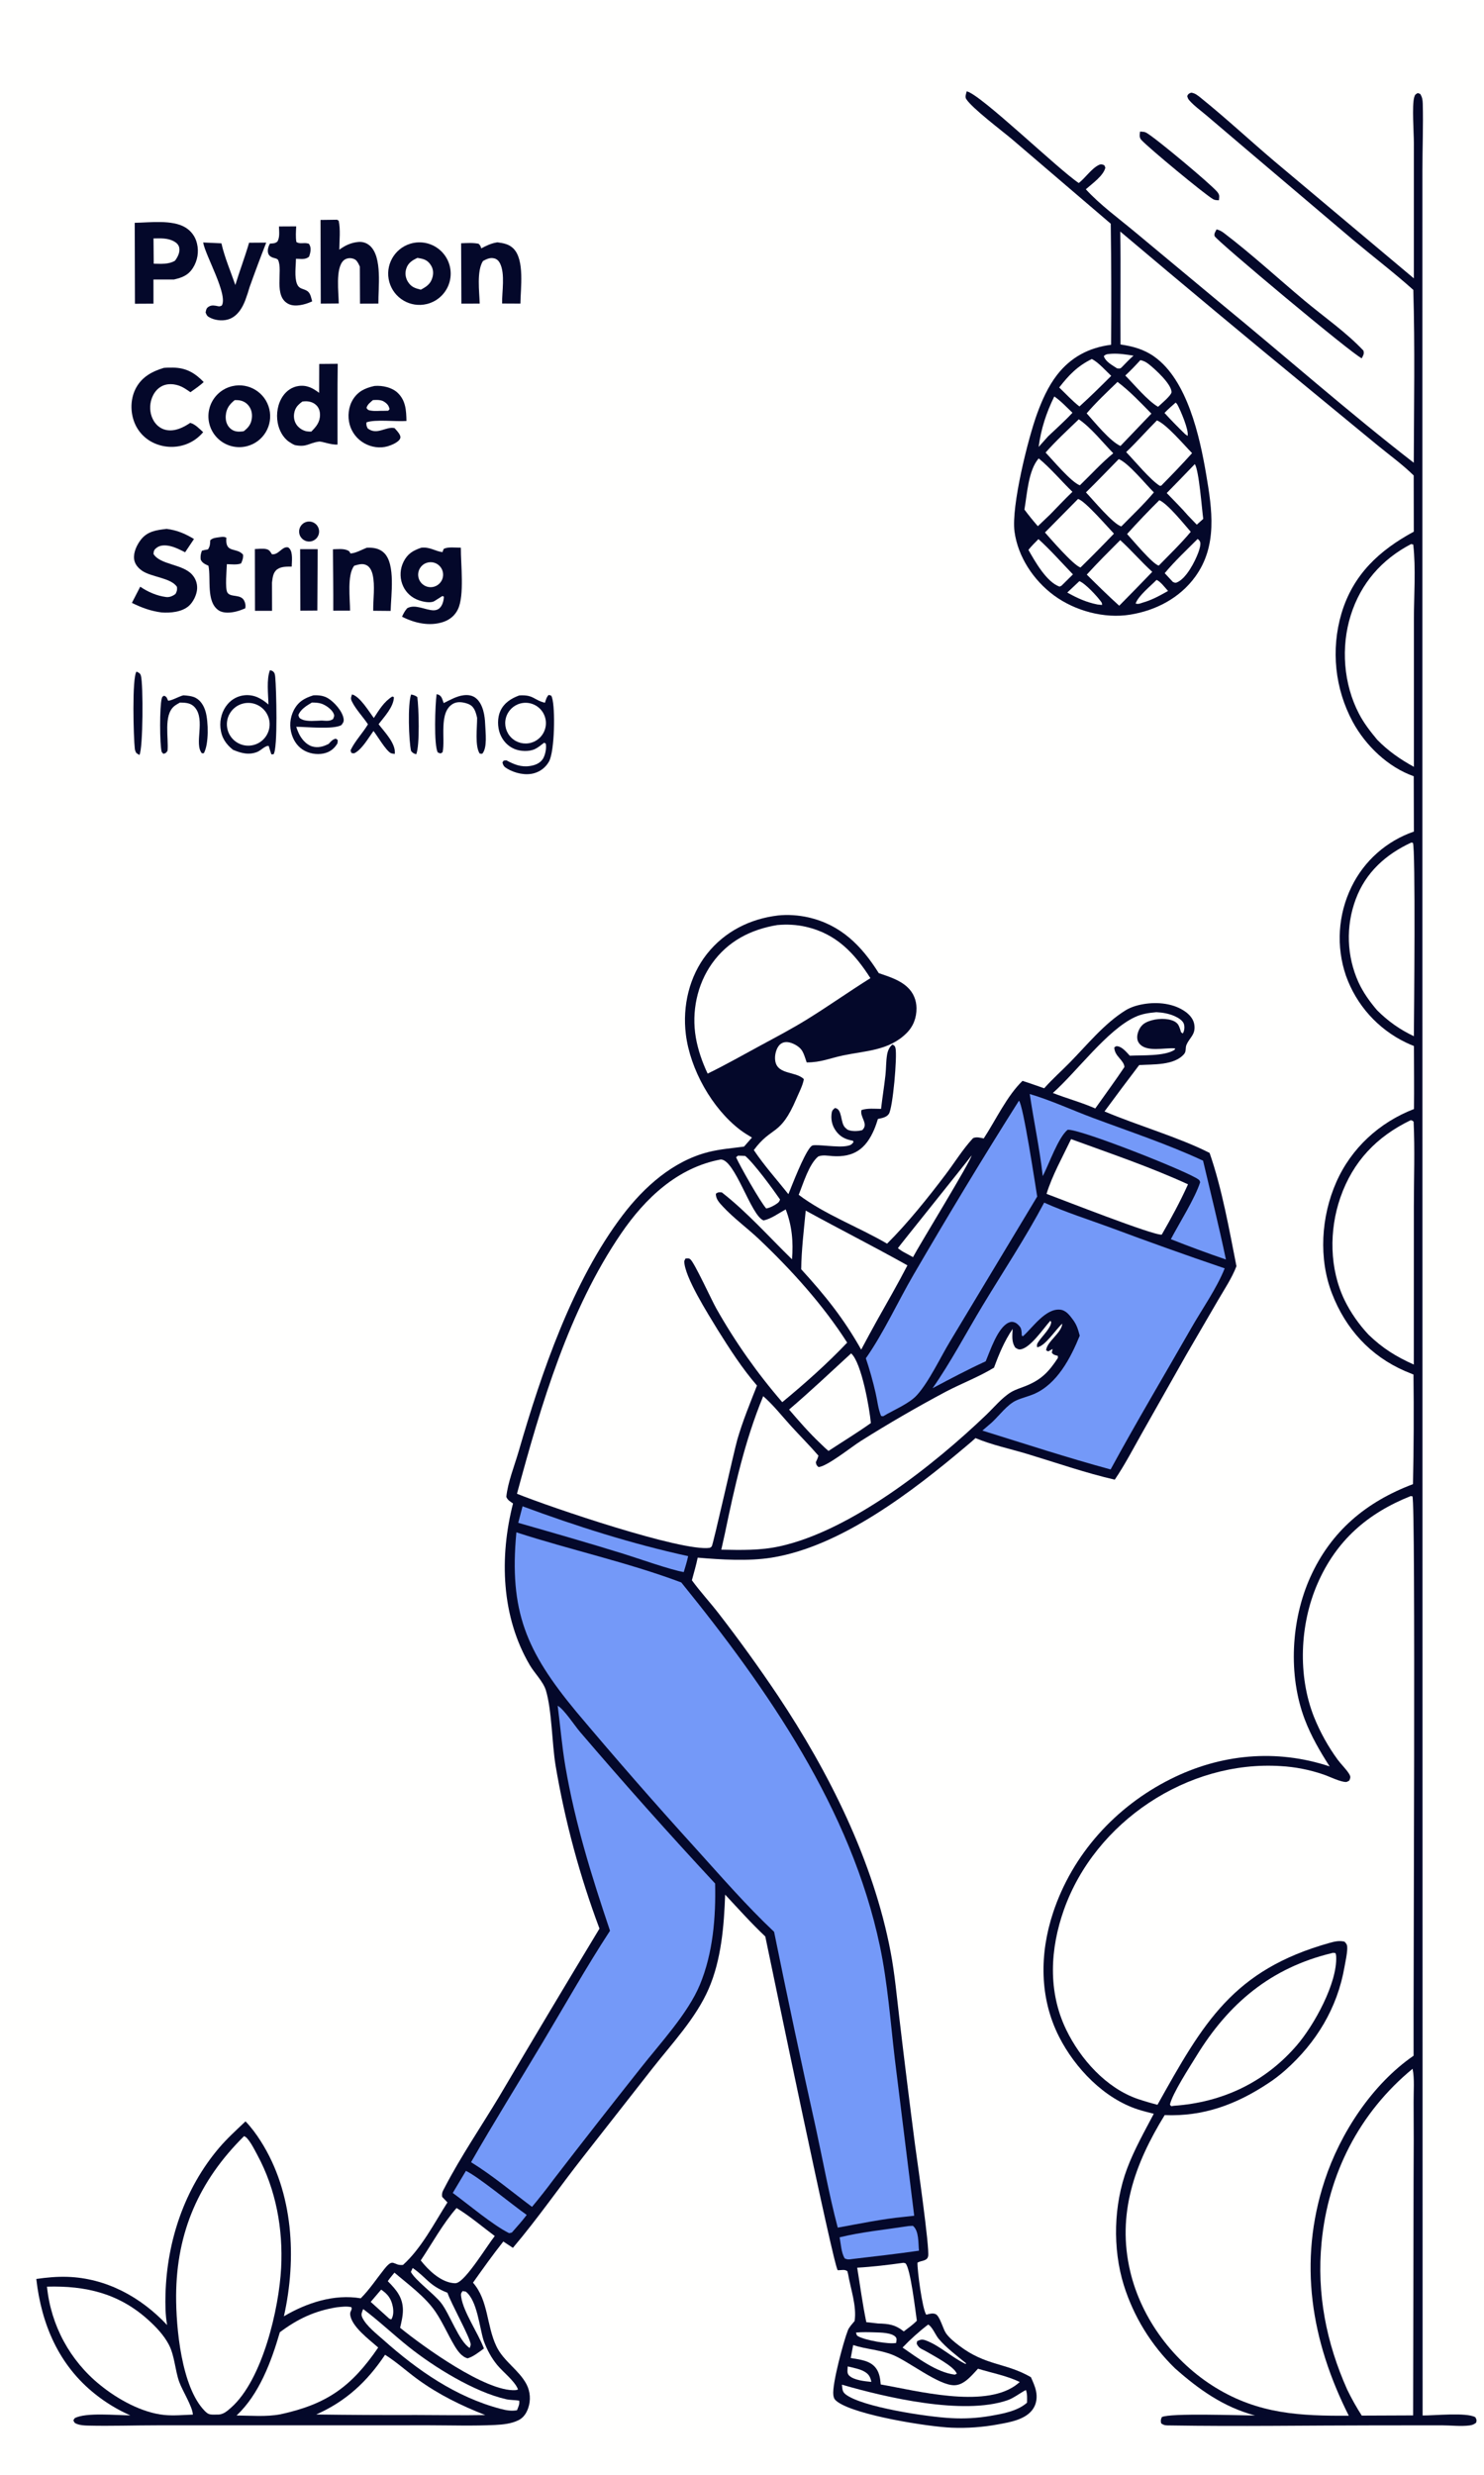 <svg xmlns="http://www.w3.org/2000/svg" style="display: block;" viewBox="0 0 1229 2048" width="1024" height="1707"><path transform="translate(0,0)" fill="rgb(255,255,254)" d="M 0 0 L 1229 0 L 1229 2048 L 0 2048 L 0 0 z"></path><path transform="translate(0,0)" fill="rgb(4,8,42)" d="M 644.442 757.331 C 652.409 756.477 661.294 757.111 669.062 758.838 C 696.278 764.89 713.582 782.446 727.771 805.081 C 736.157 807.982 745.211 810.664 751.764 816.949 C 756.524 821.514 758.935 827.452 759.007 834.019 C 759.094 842.029 756.396 849.178 750.675 854.835 C 736.074 869.272 716.906 869.278 698.343 873.165 C 687.102 875.518 680.056 878.959 668.081 878.985 C 666.919 875.718 665.721 871.15 663.637 868.402 C 661.306 865.327 656.052 862.52 652.251 862.2 C 649.746 861.99 647.545 862.595 645.731 864.371 C 643.243 866.806 641.916 871.414 641.859 874.874 C 641.612 889.936 658.569 885.623 665.728 892.818 C 664.838 898.1 661.734 903.859 659.61 908.853 C 646.057 940.713 639.392 931.118 624.289 951.522 C 632.727 964.156 643.433 976.109 652.93 988.022 C 656.686 978.73 665.306 956.269 670.995 949.258 C 671.371 948.794 672.287 947.887 672.876 947.718 C 676.93 946.555 693.991 949.703 701.71 948.066 C 704.305 947.516 705.385 947.001 706.868 944.843 L 706.354 943.807 C 701.303 942.86 697.111 941.307 693.633 937.365 C 689.794 933.014 688.055 927.826 688.619 922.027 C 688.911 919.021 689.277 918.617 691.434 916.701 C 697.8 917.39 695.769 928.856 699.905 932.911 C 700.096 933.098 700.309 933.259 700.505 933.441 C 701.093 933.988 701.566 934.495 702.33 934.813 C 705.668 936.203 710.716 935.993 714.117 934.979 C 719.652 929.823 711.84 924.159 713.447 918.393 C 718.363 916.705 724.506 917.384 729.67 917.413 C 730.719 908.037 732.305 898.716 733.313 889.33 C 733.904 883.829 733.734 877.982 734.658 872.558 C 735.19 869.436 736.536 866.041 739.15 864.139 C 740.789 865.203 741.205 865.3 741.64 867.232 C 743.153 873.952 739.397 916.877 736.106 921.605 C 734.053 924.554 730.338 925.016 727.066 925.772 C 726.138 928.699 725.184 931.643 723.977 934.467 C 717.059 950.655 706.99 957.709 689.408 956.505 C 685.54 956.24 681.315 955.332 677.631 956.823 C 669.929 963.134 665.208 979.35 661.447 988.555 C 683.37 1005.05 710.948 1015.13 734.656 1028.98 C 751.475 1012.3 768.897 990.561 783.209 971.609 C 790.662 961.738 797.435 950.71 805.841 941.657 C 808.771 940.354 811.669 941.305 814.699 941.885 C 824.587 926.812 833.859 906.74 846.807 894.236 C 852.83 896.151 858.789 898.314 864.765 900.375 C 871.372 892.923 878.98 886.184 885.967 879.072 C 900.337 864.447 914.384 846.934 931.882 836.027 C 936.493 833.153 941.831 831.578 947.162 830.684 C 958.66 828.755 972.106 830.044 981.801 837.071 C 985.477 839.735 988.542 843.373 989.139 848.026 C 990.167 856.035 985.387 858.116 982.629 864.336 C 981.465 866.96 982.649 869.703 980.589 872.091 C 972.355 881.642 954.993 880.402 943.429 881.176 C 933.753 893.876 924.184 906.658 914.724 919.521 C 941.665 931.007 976.951 941.158 1001.74 953.884 C 1012.05 983.544 1017.9 1016.84 1023.99 1047.64 C 1020.24 1057.43 1013.96 1066.82 1008.68 1075.87 L 982.66 1120.57 L 945.779 1185.73 C 938.463 1198.69 931.557 1212.01 923.209 1224.33 C 898.757 1218.69 874.725 1210.29 850.7 1203.02 C 836.606 1198.76 821.436 1195.63 807.883 1189.91 C 805.33 1192.3 802.607 1194.54 799.935 1196.79 C 756.136 1233.75 696.518 1279.73 638.926 1288.88 C 619.564 1291.95 597.304 1290.52 577.809 1288.87 C 576.548 1295.12 574.619 1301.4 572.998 1307.58 C 579.91 1317.07 588.001 1325.79 595.195 1335.09 C 612.292 1357.18 628.639 1379.84 644.206 1403.03 C 686.511 1466.47 723.264 1539.73 737.574 1615.17 C 741.065 1633.57 742.696 1652.48 744.946 1671.08 C 749.018 1705.64 753.295 1740.18 757.776 1774.69 C 759.426 1786.8 770.075 1860.64 768.641 1867.11 C 767.709 1871.31 762.809 1870.48 759.822 1872.39 C 759.58 1878.59 763.89 1911.26 767.108 1915.46 C 769.6 1914.82 772.235 1913.91 774.758 1914.94 C 778.302 1916.4 780.954 1927.12 783.265 1930.56 C 785.971 1934.59 790.551 1938.19 794.379 1941.11 C 816.469 1957.92 832.805 1955.06 853.749 1967.16 C 855.412 1970.85 857.112 1974.54 857.971 1978.51 C 859.08 1983.64 858.507 1988.95 855.559 1993.37 C 849.649 2002.25 836.447 2004.45 826.692 2006.21 C 813.978 2008.57 801.041 2009.5 788.121 2008.98 C 768.797 2008.22 709.178 1998.77 693.689 1987.64 C 691.254 1985.89 690.52 1984.82 690.136 1981.82 C 689.017 1973.08 698.601 1937.49 702.189 1928.38 C 703.25 1925.68 705.897 1922.95 707.749 1920.72 C 709.699 1908.57 704.396 1893.88 702.351 1881.78 L 701.788 1879.49 C 699.595 1877.67 696.631 1878.75 693.775 1878.62 C 690.313 1875.35 639.9 1631.63 633.791 1602.42 C 622.156 1591.43 611.437 1579.46 600.535 1567.76 C 599.631 1593.69 597.327 1621.79 586.846 1645.86 C 576.261 1670.17 556.385 1691.13 540.147 1711.84 L 483.146 1784.57 C 463.482 1809.57 445.357 1835.86 424.774 1860.12 L 416.826 1854.89 C 408.043 1865.96 399.892 1877.43 391.725 1888.95 C 404.589 1903.63 402.85 1924.43 411.143 1941.7 C 417.088 1954.09 429.824 1961.21 436.058 1973.08 C 439.17 1979.14 439.675 1986.22 437.458 1992.66 C 435.983 1997 433.51 2000.79 429.282 2002.84 C 423.346 2005.73 416.511 2006.4 410.007 2006.72 C 392.006 2007.6 373.796 2007.01 355.762 2006.98 L 264.732 2007 L 130.417 2007.01 C 111.181 2007 91.755 2007.71 72.547 2007.23 C 69.685 2007.16 66.474 2006.94 63.773 2005.91 C 61.701 2005.12 61.617 2004.83 60.761 2002.82 L 61.877 2001.1 C 71.01 1996.14 96.392 1998.77 107.931 1998.77 C 97.469 1994.2 87.656 1988.26 78.748 1981.12 C 48.638 1957.19 34.311 1923.32 30.056 1885.88 C 38.605 1884.65 47.167 1883.83 55.816 1884.12 C 88.077 1885.2 116.677 1900.85 138.397 1924.03 C 136.922 1915.64 136.819 1906.87 137.06 1898.37 C 138.3 1854.56 152.747 1811.24 181.234 1777.61 C 187.962 1769.67 195.779 1762.59 203.33 1755.44 C 208.154 1760.43 212.346 1766.16 216.063 1772.02 C 243.009 1814.49 245.842 1868.85 235.127 1916.78 C 253.971 1905.62 276.719 1898.15 298.757 1901.88 C 306.061 1894.6 311.85 1885.73 318.269 1877.69 C 326.205 1867.75 325.367 1875.18 333.761 1874.25 C 348.973 1860.56 359.592 1839.72 370.555 1822.52 C 369.111 1820.97 367.655 1819.44 366.185 1817.92 C 365.683 1814.66 366.667 1813.26 368.166 1810.37 C 381.575 1784.51 398.584 1759.62 413.595 1734.61 C 440.963 1688.21 468.588 1641.98 496.47 1595.89 C 480.043 1552.12 467.859 1506.87 460.086 1460.77 C 457.123 1442.62 457.009 1414.8 452.064 1398.62 C 449.906 1391.55 442.666 1384.44 438.868 1378 C 415.052 1337.63 413.528 1288.34 424.865 1244.01 C 422.355 1242.21 420.534 1241.45 419.31 1238.54 C 420.513 1226.54 426.184 1212.46 429.575 1200.76 C 448.486 1135.46 474.256 1059.91 515.648 1005.43 C 533.446 982.002 557.333 960.645 586.501 953.201 C 596.239 950.715 606.268 949.994 616.2 948.644 L 622.754 941.159 C 619.429 939.196 616.052 937.154 612.977 934.81 C 589.606 916.995 571.535 884.683 567.975 855.587 C 565.141 832.417 570.794 807.73 585.417 789.24 C 600.125 770.641 621.111 760.083 644.442 757.331 z"></path><path transform="translate(0,0)" fill="rgb(116,153,248)" d="M 427.646 1267.91 C 472.811 1282.58 519.728 1292.7 564.232 1309.41 C 635.833 1397.76 704.921 1497.26 728.722 1610.5 C 735.089 1640.8 737.411 1672.64 741.008 1703.39 L 757.111 1833.55 L 748.758 1834.47 C 730.4 1836.22 711.954 1840.13 693.796 1843.39 C 686.654 1816.43 681.639 1788.46 675.698 1761.18 C 663.652 1707.08 652.115 1652.87 641.086 1598.56 C 618.221 1577.02 596.866 1552.41 575.781 1529.1 C 542.185 1492.1 509.292 1454.47 477.122 1416.22 C 435.782 1366.32 421.533 1333.16 427.646 1267.91 z"></path><path transform="translate(0,0)" fill="rgb(255,255,254)" d="M 596.881 959.309 C 608.819 959.21 621.996 1006.27 632.42 1009.76 C 638.878 1008.32 644.914 1003.77 650.693 1000.61 C 655.962 1014.25 657.075 1027.5 655.911 1041.94 C 636.794 1023.33 618.899 1003 597.774 986.531 C 595.36 986.424 594.942 986.176 592.889 987.602 C 592.596 991.792 595.781 995.168 598.47 998.069 C 607.578 1007.89 618.875 1016.07 628.625 1025.3 C 655.469 1050.74 681.709 1079.75 701.595 1110.89 C 684.969 1128.43 666.473 1144.79 647.851 1160.18 C 627.044 1136.13 608.694 1110.07 593.077 1082.37 C 589.227 1075.5 575.288 1045.07 571.794 1042.01 C 570.428 1040.81 569.324 1041.19 567.694 1041.3 L 566.678 1043.39 C 566.676 1056.38 586.772 1087.7 594.326 1100.24 C 604.353 1116.22 614.541 1132.13 626.91 1146.43 C 621.132 1161.15 614.953 1176.1 610.582 1191.31 C 607.973 1200.39 590.616 1278.17 589.418 1279.6 C 589.007 1280.09 588.39 1280.36 587.875 1280.74 C 564.743 1284.17 455.163 1246.93 428.14 1235.97 C 448.054 1162.43 470.986 1084.1 514.411 1020.54 C 534.339 991.363 561.111 965.984 596.881 959.309 z"></path><path transform="translate(0,0)" fill="rgb(116,153,248)" d="M 461.855 1411.45 C 466.893 1414.08 475.955 1427.93 480.227 1432.93 C 516.693 1475.58 554.034 1517.47 592.226 1558.57 C 592.893 1586.56 590.457 1616.29 579.603 1642.39 C 569.645 1666.34 546.443 1691.13 530.336 1711.63 C 506.148 1742.1 482.182 1772.74 458.442 1803.55 C 452.714 1811.28 446.762 1818.83 440.593 1826.2 C 424.064 1813.84 407.674 1800.05 390.113 1789.23 C 409.304 1755.7 429.883 1722.76 449.698 1689.57 C 468.011 1658.91 485.671 1627.6 505.191 1597.68 C 489.982 1552.55 476.324 1508.86 468.248 1461.79 C 465.392 1445.15 464.057 1428.19 461.855 1411.45 z"></path><path transform="translate(0,0)" fill="rgb(116,153,248)" d="M 864.755 995.023 C 882.627 1003.05 901.641 1009.05 920.031 1015.81 C 951.271 1027.48 982.683 1038.69 1014.26 1049.43 C 1007.43 1066.36 995.795 1082.7 986.704 1098.59 C 964.377 1137.64 941.276 1176.36 919.772 1215.87 C 884.149 1206.2 848.831 1194.66 813.584 1183.7 L 821.432 1176.95 C 827.471 1171.36 834.169 1162.13 841.633 1158.74 C 846.25 1156.64 851.319 1155.52 856.003 1153.55 C 875.437 1145.36 886.665 1123.64 894.214 1105.15 C 892.831 1099.97 891.74 1096.15 888.511 1091.83 C 885.789 1088.2 882.79 1084.04 877.865 1083.6 C 865.802 1082.52 855.247 1098.44 847.201 1105.6 L 846.23 1105.14 C 846.1 1103.29 846.109 1101 845.5 1099.25 C 844.88 1097.46 842.314 1094.96 840.634 1094.28 C 838.721 1093.5 837.184 1093.5 835.275 1094.37 C 826.189 1098.52 819.968 1117.78 816.335 1126.35 C 801.356 1133.23 786.871 1140.89 772.33 1148.64 C 787.422 1127.09 800.117 1102.85 813.746 1080.26 C 830.775 1052.04 849.324 1024.12 864.755 995.023 z"></path><path transform="translate(0,0)" fill="rgb(255,255,254)" d="M 869.799 1092.86 L 870.539 1093.69 C 870.812 1098.15 863.256 1105.46 860.571 1109.39 C 859.162 1111.45 858.445 1112.11 858.906 1114.67 C 865.279 1114.33 874.587 1099.62 879.744 1095.19 C 879.323 1102.82 866.656 1110.29 866.371 1117.31 L 868.082 1118.14 L 871.767 1116.16 L 871.062 1119.18 C 872.441 1121.19 873.811 1121.16 876.093 1121.87 L 876.115 1123.6 C 868.474 1135.24 862.252 1141.72 849.086 1146.92 C 845.257 1148.43 840.836 1149.75 837.316 1151.88 C 829.831 1156.42 823.186 1164.52 816.848 1170.6 C 773.314 1212.32 704.651 1266.63 645.587 1279.5 C 629.532 1283 613.666 1282.61 597.354 1282.27 L 600.263 1269.18 C 608.387 1230.17 616.792 1192.17 632.07 1155.21 C 640.366 1162.42 647.434 1171.47 654.826 1179.61 C 662.416 1187.96 670.414 1195.91 677.802 1204.46 C 677.301 1206.38 676.462 1208.12 675.642 1209.92 C 676.126 1212.14 676.069 1212.33 677.89 1213.9 C 685.01 1213.37 705.296 1197.09 712.673 1192.45 C 735.782 1177.9 759.418 1164.2 783.532 1151.38 C 796.579 1144.58 810.663 1139.26 823.21 1131.61 C 827.474 1120.04 831.717 1109.82 838.62 1099.56 C 838.441 1105.12 837.526 1110.34 840.914 1115.1 C 842.323 1115.89 843.153 1116.65 844.808 1116.51 C 853.014 1115.84 864.285 1098.97 869.799 1092.86 z"></path><path transform="translate(0,0)" fill="rgb(255,255,254)" d="M 202.144 1767.64 C 203.046 1768.11 203.691 1768.43 204.393 1769.19 C 207.891 1772.96 210.809 1778.96 213.252 1783.49 C 228.617 1812.03 234.502 1844.62 232.826 1876.82 C 231.09 1910.16 217.529 1969.3 191.327 1992.42 C 187.877 1995.46 184.567 1998.4 179.727 1998.12 C 178.891 1998.15 178.054 1998.16 177.217 1998.17 C 173.516 1998.17 172.19 1997.78 169.525 1995.06 C 150.227 1975.42 145.709 1925.98 145.862 1899.54 C 146.168 1846.98 165.003 1804.37 202.144 1767.64 z"></path><path transform="translate(0,0)" fill="rgb(116,153,248)" d="M 843.845 910.672 C 847.347 913.584 857.393 980.4 858.977 989.986 L 786.902 1109.72 C 778.95 1122.84 769.291 1143.47 759.296 1154.42 C 752.797 1161.54 739.757 1166.79 731.395 1171.86 L 729.693 1171.62 C 727.228 1165.78 726.574 1158.74 725.151 1152.55 C 722.908 1142.81 720.262 1133.33 717.071 1123.85 C 731.724 1103.02 743.486 1077.15 756.458 1054.88 C 784.823 1006.18 813.705 958.3 843.845 910.672 z"></path><path transform="translate(0,0)" fill="rgb(255,255,254)" d="M 643.738 765.264 C 651.79 764.561 659.5 764.915 667.404 766.713 C 692.475 772.417 707.561 788.44 720.853 809.227 C 703.253 820.24 686.287 832.26 668.639 843.187 C 655.927 851.057 642.657 858.04 629.503 865.135 C 615.101 872.931 600.774 881.082 586.046 888.238 C 581.619 878.867 578.018 868.584 576.253 858.356 C 572.61 837.242 577.218 814.552 589.694 797.043 C 602.876 778.545 621.81 768.888 643.738 765.264 z"></path><path transform="translate(0,0)" fill="rgb(255,255,254)" d="M 38.919 1892.24 C 71.026 1891.34 98.599 1897.81 122.957 1919.94 C 129.441 1925.83 135.684 1932.38 139.798 1940.18 C 144.658 1949.4 144.899 1961.18 148.42 1971.04 C 150.983 1978.22 159.41 1991.45 159.743 1998.15 C 152.092 1998.42 143.771 1999.21 136.167 1998.46 C 117.459 1996.62 97.222 1985.31 82.896 1973.62 C 57.921 1953.48 42.077 1924.16 38.919 1892.24 z"></path><path transform="translate(0,0)" fill="rgb(255,255,254)" d="M 278.795 1909.33 C 282.861 1908.94 286.953 1908.28 290.979 1909.23 C 292.023 1911.34 289.84 1912.39 289.993 1914.95 C 290.593 1924.98 306.092 1936.26 313.219 1942.64 C 291.053 1975.08 270.646 1989.58 232.222 1997.89 C 220.738 2000.11 207.63 1998.96 195.93 1998.87 C 214.781 1981.15 224.693 1954.21 231.764 1929.98 C 246.459 1918.95 260.521 1912.32 278.795 1909.33 z"></path><path transform="translate(0,0)" fill="rgb(255,255,254)" d="M 887.034 942.457 C 919.394 954.304 952.548 965.471 983.863 979.87 C 977.428 994.166 969.951 1007.91 962.135 1021.49 C 955.98 1022.62 878.395 992.074 866.709 987.765 C 871.458 972.336 880.072 957.063 887.034 942.457 z"></path><path transform="translate(0,0)" fill="rgb(255,255,254)" d="M 667.273 1001.63 C 695.241 1016.97 723.663 1031.35 751.502 1046.94 C 743.444 1062.47 734.691 1077.66 726.115 1092.91 C 721.747 1100.8 717.445 1108.72 713.209 1116.68 C 698.666 1090.86 683.413 1071.94 663.528 1050.17 C 663.745 1033.99 665.73 1017.73 667.273 1001.63 z"></path><path transform="translate(0,0)" fill="rgb(116,153,248)" d="M 852.798 905.125 C 870.24 910.261 888.017 918.495 905.137 924.89 C 935.545 936.25 966.912 946.6 996.334 960.303 C 1002.77 987.563 1009.52 1014.67 1015.26 1042.1 C 999.933 1036.86 984.731 1031.25 969.67 1025.28 C 976.537 1012.21 989.724 991.369 993.947 978.082 C 993.475 976.865 993.559 976.639 992.463 975.819 C 983.543 969.14 893.255 933.466 884.158 934.731 C 876.268 941.252 868.704 963.303 863.577 973.089 C 861.034 950.316 856.169 927.791 852.798 905.125 z"></path><path transform="translate(0,0)" fill="rgb(255,255,254)" d="M 704.875 1119.8 C 713.537 1127.39 720.225 1165.91 721.219 1177.47 C 709.874 1185.54 697.805 1192.88 686.157 1200.53 C 683.715 1198.62 681.517 1196.34 679.274 1194.2 C 670.101 1185.54 661.692 1175.86 653.493 1166.29 C 671.043 1151.28 687.884 1135.43 704.875 1119.8 z"></path><path transform="translate(0,0)" fill="rgb(255,255,254)" d="M 318.903 1948.63 C 328.219 1954.45 337.012 1962.49 345.989 1969.01 C 363.458 1981.68 381.892 1990.65 401.885 1998.53 C 382.863 1998.87 363.778 1998.52 344.75 1998.49 C 317.111 1998.59 289.472 1998.44 261.835 1998.06 C 286.447 1987.19 304.012 1970.91 318.903 1948.63 z"></path><path transform="translate(0,0)" fill="rgb(255,255,254)" d="M 326.666 1880.64 C 337.918 1890.25 352.198 1900.61 360.547 1912.87 C 366.426 1921.5 370.722 1931.51 376.038 1940.53 C 378.6 1944.87 382.113 1950.26 387.272 1951.58 C 392.229 1950.1 396.587 1946.41 400.777 1943.45 C 396.031 1930.72 383.878 1913.45 381.996 1901.06 C 381.609 1898.52 381.566 1897.93 383.083 1895.9 L 385.696 1896.31 C 395.21 1903.59 396.982 1925.56 400.552 1936.97 C 403.254 1944.31 406.765 1950.96 411.725 1957.04 C 416.565 1962.98 426.43 1970.38 429.014 1977.34 C 428.214 1977.64 427.665 1977.85 426.802 1977.91 C 402.353 1979.33 350.602 1941.9 331.351 1926.29 C 332.455 1921.49 333.7 1916.56 333.674 1911.6 C 333.619 1901.05 328.178 1894.81 321.151 1887.71 C 322.795 1885.25 324.814 1882.96 326.666 1880.64 z"></path><path transform="translate(0,0)" fill="rgb(255,255,254)" d="M 957.641 837.403 C 962.863 837.643 967.932 838.534 972.752 840.643 C 975.453 841.825 979.634 844.249 980.485 847.231 C 981.208 849.836 980.894 852.619 979.608 854.997 L 978.151 854.078 C 977.559 852.215 976.996 850.136 976.1 848.396 C 974.909 846.082 972.652 844.812 970.242 844.034 C 963.854 841.974 954.508 842.94 948.63 846.147 C 945.099 848.073 942.957 851.685 942.091 855.525 C 941.527 858.025 941.701 860.77 943.225 862.912 C 949.042 871.088 964.863 866.468 973.289 867.393 L 972.69 868.6 C 964.282 873.97 945.778 872.878 935.667 873.412 C 933.045 870.654 929.753 866.493 925.93 865.683 C 924.271 865.332 924.227 865.61 922.836 866.552 C 922.877 873.894 930.954 877.042 931.193 882.824 C 923.441 894.408 915.104 905.685 907.066 917.078 C 895.633 912.002 883.559 908.844 871.951 904.262 C 892.123 886.307 916.624 852.411 939.81 841.495 C 945.677 838.733 951.231 837.989 957.641 837.403 z"></path><path transform="translate(0,0)" fill="rgb(255,255,254)" d="M 706.554 1940.59 C 717.32 1944.09 728.731 1944.46 739.351 1948.74 C 752.573 1954.07 777.608 1974.19 790.508 1973.84 C 798.643 1973.63 804.811 1965.57 809.957 1960.17 C 821.239 1963.65 833.974 1965.98 844.517 1971.17 C 843.345 1972.21 842.119 1973.19 840.844 1974.11 C 814.063 1992.97 758.952 1978.32 729.397 1973.19 C 728.951 1968.51 728.446 1963.99 725.662 1960.03 C 720.883 1953.24 712.064 1952.66 704.558 1951.31 L 706.554 1940.59 z"></path><path transform="translate(0,0)" fill="rgb(255,255,254)" d="M 748.268 1872.5 L 749.879 1872.93 C 754.019 1876.85 758.19 1912.9 759.305 1920.44 C 756.056 1923.77 752.174 1926.49 748.476 1929.3 C 741.357 1923.66 736.085 1922.96 727.196 1922.73 L 717.449 1921.63 C 714.342 1906.78 712.358 1891.52 709.907 1876.54 C 722.7 1875.83 735.582 1874.24 748.268 1872.5 z"></path><path transform="translate(0,0)" fill="rgb(255,255,254)" d="M 378.121 1827.15 C 389.026 1833.76 399.495 1842.67 409.754 1850.34 C 403.371 1858.33 386.353 1886.52 378.391 1889.14 C 377.113 1889.59 376.038 1889.39 374.712 1889.22 C 364.408 1887.86 354.503 1878.33 348.447 1870.54 C 357.897 1856.4 366.923 1839.86 378.121 1827.15 z"></path><path transform="translate(0,0)" fill="rgb(116,153,248)" d="M 432.768 1246.35 C 477.226 1262.84 523.527 1277.51 569.893 1287.62 C 568.969 1292.07 567.559 1296.44 566.265 1300.8 C 555.506 1299.06 528.013 1289.3 516.379 1285.69 C 487.408 1276.7 458.351 1268.38 429.189 1260.04 L 432.768 1246.35 z"></path><path transform="translate(0,0)" fill="rgb(255,255,254)" d="M 697.266 1973.38 C 733.857 1983.95 797.388 1998.84 834.167 1986.33 C 839.559 1984.49 844.534 1980.41 849.605 1977.77 C 850.896 1981.1 850.594 1984.75 850.559 1988.27 C 842.591 1995.31 830.472 1997.42 820.249 1999.21 C 809.543 2001.06 798.661 2001.69 787.813 2001.07 C 768.757 2000.16 713.314 1991.92 700.073 1981.19 C 697.392 1979.01 697.656 1976.52 697.266 1973.38 z"></path><path transform="translate(0,0)" fill="rgb(255,255,254)" d="M 300.778 1910.78 C 313.746 1920.49 325.587 1931.78 338.254 1941.9 C 359.248 1958.67 392.726 1979.43 419.128 1985.4 C 422.659 1986.2 426.368 1986 429.969 1986.59 C 430.403 1989.79 429.293 1991.58 428.162 1994.54 C 423.476 1995.37 419.13 1994.59 414.584 1993.39 C 377.569 1983.65 345.763 1961.49 317.552 1936.35 C 311.852 1931.28 303.533 1924.88 300.145 1918.03 C 298.684 1915.08 299.75 1913.56 300.778 1910.78 z"></path><path transform="translate(0,0)" fill="rgb(116,153,248)" d="M 750.672 1842.35 C 752.435 1841.99 754.258 1842 756.052 1841.9 C 761.201 1846.19 760.365 1856.1 761.068 1862.47 C 742.82 1865.13 724.453 1867.17 706.14 1869.34 C 703.21 1869.73 702.239 1870.06 699.579 1868.89 C 696.661 1864.15 696.401 1856.9 695.341 1851.42 C 713.195 1847.02 732.452 1845.16 750.672 1842.35 z"></path><path transform="translate(0,0)" fill="rgb(116,153,248)" d="M 385.86 1796.43 C 395.632 1800.86 424.664 1824.78 436.205 1832.88 C 432.405 1837.93 428.141 1842.63 423.984 1847.38 C 423.548 1847.67 422.139 1847.84 421.606 1847.96 C 408.057 1841.22 387.935 1824.16 374.96 1814.68 L 385.86 1796.43 z"></path><path transform="translate(0,0)" fill="rgb(255,255,254)" d="M 804.624 956.001 C 804.134 960.554 761.341 1030.13 756.121 1040.14 L 749.65 1036.63 C 747.436 1035.51 745.553 1034.25 743.592 1032.73 C 743.842 1031.96 798.146 964.622 804.624 956.001 z"></path><path transform="translate(0,0)" fill="rgb(255,255,254)" d="M 768.691 1923.61 C 772.134 1925.42 774.741 1932.36 777.44 1935.5 C 784.236 1943.39 792.139 1949.15 800.112 1955.71 L 799.671 1956.27 C 788.485 1950.94 778.21 1941.04 766.856 1936.8 C 763.711 1935.63 762.402 1935.99 759.497 1937.41 L 759.173 1939.46 C 760.996 1943.24 762.775 1943.54 766.41 1945.48 C 772.197 1948.94 790.504 1958.31 792.378 1964.33 L 790.777 1965.07 C 775.604 1963.27 759.834 1951.15 747.472 1942.65 C 753.858 1935.95 761.321 1929.18 768.691 1923.61 z"></path><path transform="translate(0,0)" fill="rgb(255,255,254)" d="M 611.12 956.178 C 613.144 956.132 615.166 956.29 617.186 956.403 C 624.688 962.722 640.121 983.877 645.994 992.393 C 645.265 995.094 643.608 995.619 641.401 997.131 C 639.126 998.369 637.144 999.376 634.59 999.884 C 629.722 994.561 612.598 964.377 609.605 957.479 L 611.12 956.178 z"></path><path transform="translate(0,0)" fill="rgb(255,255,254)" d="M 341.753 1876.79 C 353.303 1884.69 354.903 1891.1 370.577 1897.31 C 373.744 1906.53 389.411 1934.41 389.816 1940 C 389.867 1940.7 389.211 1942.28 389.013 1943.02 C 380.157 1937.64 372.451 1914.79 365.228 1905.61 C 359.452 1898.27 343.668 1886.76 340.271 1880.04 L 341.753 1876.79 z"></path><path transform="translate(0,0)" fill="rgb(255,255,254)" d="M 315.653 1894.7 C 321.209 1898.42 324.024 1902.28 325.309 1908.83 C 325.966 1912.18 325.976 1916.53 323.999 1919.41 L 322.422 1918.77 L 307.007 1904.85 L 315.653 1894.7 z"></path><path transform="translate(0,0)" fill="rgb(255,255,254)" d="M 708.926 1930.23 C 714.132 1929.75 719.413 1929.93 724.633 1930.08 C 729.142 1930.21 738.757 1930.26 741.832 1934.04 C 742.986 1935.46 742.331 1937.09 742.153 1938.84 C 735.924 1940.11 716.28 1936.56 710.666 1933.31 C 709.237 1932.48 709.373 1931.72 708.926 1930.23 z"></path><path transform="translate(0,0)" fill="rgb(255,255,254)" d="M 702.069 1958.27 C 706.689 1959.45 712.797 1960.41 716.76 1963.09 C 719.91 1965.22 720.865 1967.44 721.635 1971.07 C 716.288 1970.57 706.911 1969.67 703.118 1965.72 C 701.17 1963.68 701.973 1960.92 702.069 1958.27 z"></path><path transform="translate(0,0)" fill="rgb(4,8,42)" d="M 800.591 75.234 C 811.933 77.479 875.966 139.497 893.403 151.129 C 898.758 146.989 904.186 138.852 910.127 136.141 C 912.043 135.267 912.69 135.736 914.489 136.347 L 915.433 138.3 C 913.998 145.058 904.236 151.84 899.23 156.284 C 911.129 169.296 926.623 180.522 940.178 191.838 L 1011.7 251.335 C 1064.81 294.924 1116.53 340.558 1170.83 382.653 C 1171.02 335.044 1171.86 287.154 1170.45 239.572 C 1154.43 225.251 1137.13 212.052 1120.63 198.244 L 1033.02 123.959 L 999.69 95.612 C 994.932 91.54 989.097 87.403 984.973 82.727 C 983.928 81.542 983.577 80.63 983.216 79.117 C 984.264 77.097 984.458 77.184 986.452 76.343 C 989.729 76.663 992.134 78.77 994.627 80.778 C 1015.19 97.341 1034.86 115.638 1055.03 132.768 L 1170.9 230.036 L 1170.91 117.901 C 1170.91 109.624 1169.25 86.828 1171.18 80.226 C 1171.85 77.953 1172.06 77.862 1174.11 76.654 L 1176.13 77.359 C 1177.82 79.896 1178.2 82.432 1178.28 85.425 C 1178.76 103.715 1178 122.274 1177.99 140.601 L 1177.98 270.09 L 1177.98 679.865 L 1178.16 1998.88 C 1187.74 1998.96 1214.6 1996.13 1221.81 2000.31 C 1222.83 2002.35 1223.08 2002.44 1222.53 2004.76 C 1220.84 2006.27 1219.18 2006.82 1216.98 2007.11 C 1209.82 2008.04 1201.66 2007.04 1194.39 2007.03 L 1139.62 2007.06 C 1082.87 2007.09 1025.96 2008.04 969.218 2007.11 C 965.987 2007.06 964.212 2007.33 961.603 2005.35 C 961.193 2002.9 961.249 2002.49 962.203 2000.19 C 968.82 1996.69 1027.48 1998.88 1039.35 1998.87 C 1013.33 1991.93 992.94 1977.42 973.068 1959.82 C 953.433 1940.74 938.864 1917.06 930.678 1890.94 C 921.279 1860.6 922.254 1824.39 933.372 1794.66 C 939.257 1778.93 947.706 1764 955.526 1749.15 C 951.265 1748.08 946.964 1747.02 942.775 1745.69 C 914.447 1736.67 890.282 1711.43 877.073 1685.39 C 860.737 1653.19 860.928 1616.64 872.092 1582.82 C 888.129 1534.24 923.925 1494.91 969.514 1472.09 C 1010.96 1451.34 1057.01 1447 1101.16 1461.66 C 1093.16 1449.21 1085.76 1436.49 1080.5 1422.61 C 1066.67 1386.12 1069.17 1340.49 1085.12 1305.07 C 1102.31 1266.92 1131.44 1242.64 1170.17 1228.04 C 1170.83 1197.8 1170.97 1167.55 1170.59 1137.31 C 1168.21 1136.38 1165.84 1135.41 1163.49 1134.39 C 1134.76 1121.87 1114.51 1099.53 1103.21 1070.5 C 1091.86 1041.37 1094.09 1006.68 1106.59 978.253 C 1119.04 949.903 1142.32 928.631 1171.02 917.538 C 1171.22 900.171 1171.01 882.781 1170.98 865.413 C 1168.74 864.522 1166.53 863.558 1164.35 862.523 C 1141.14 851.366 1123.28 831.482 1114.67 807.208 C 1106.42 783.083 1108.06 756.676 1119.23 733.757 C 1129.67 712.195 1148.28 695.693 1170.94 687.914 L 1170.8 642.11 C 1149.56 634.637 1131.07 616.862 1120.39 597.273 C 1105.51 569.748 1102.11 537.453 1110.94 507.433 C 1120.51 475.271 1142.19 455.187 1170.86 439.685 L 1170.77 393.177 C 1161.62 384.152 1150.92 376.462 1140.99 368.309 L 1086.09 323.152 C 1033.03 279.55 980.257 235.594 927.782 191.287 C 928.258 222.423 927.726 253.596 927.959 284.741 C 938.176 286.283 947.137 288.639 955.743 294.679 C 983.297 314.016 993.597 360.994 998.906 392.248 C 1003.84 421.309 1008.42 451.322 989.912 476.894 C 977.079 494.629 957.166 504.956 935.884 508.373 C 914.518 511.803 890.289 505.28 872.862 492.444 C 856.003 480.027 842.999 460.538 840.183 439.59 C 837.379 418.732 851.369 362.618 858.93 341.953 C 862.974 330.9 868.071 319.461 875.294 310.1 C 886.735 295.271 901.825 287.331 920.168 284.994 C 920.457 251.596 920.361 218.195 919.881 184.798 L 838.328 115.053 C 830.301 108.229 805.059 89.286 800.173 81.57 C 798.987 79.697 800.108 77.285 800.591 75.234 z"></path><path transform="translate(0,0)" fill="rgb(255,255,254)" d="M 1168.27 1237.91 L 1169.72 1238.09 C 1172.54 1242.35 1170.39 1652.42 1170.68 1701.11 C 1136.37 1724.76 1109.88 1765.28 1097.03 1804.45 C 1074.94 1871.79 1085.76 1936.96 1117.02 1999.07 C 1076.58 1999.3 1042.4 1997.63 1006.75 1975.84 C 972.273 1954.76 945.353 1919.15 936.021 1879.69 C 924.758 1832.06 939.737 1790.55 964.547 1750.26 C 996.655 1751.56 1023.92 1741.42 1050.33 1723.89 C 1055.26 1720.7 1060.04 1716.99 1064.44 1713.1 C 1090.13 1690.35 1107.65 1661.43 1113.49 1627.45 C 1114.32 1622.66 1115.63 1617.25 1115.74 1612.41 C 1115.81 1609.56 1115.37 1608.67 1113.51 1606.73 C 1109.28 1605.6 1105.24 1606.57 1101.12 1607.72 C 1021.16 1630.15 996.599 1673.68 958.591 1741.71 C 953.113 1740.3 947.687 1738.7 942.323 1736.91 C 916.104 1727.89 894.742 1703.94 882.915 1679.41 C 867.714 1647.88 869.62 1612.71 881.082 1580.34 C 906.893 1507.46 983.585 1456.47 1060.62 1461.39 C 1072.8 1462.08 1084.82 1464.45 1096.34 1468.44 C 1101.04 1470.04 1110.65 1474.87 1115.06 1474.52 C 1115.61 1474.47 1116.9 1473.64 1117.46 1473.37 C 1118.43 1471 1118.74 1470.2 1117.26 1467.8 C 1114.78 1463.78 1110.72 1460 1107.84 1456.11 C 1099.85 1445.16 1093.25 1433.25 1088.19 1420.67 C 1074.63 1386.42 1076.46 1344.22 1090.98 1310.7 C 1106.52 1274.81 1132.38 1252.2 1168.27 1237.91 z"></path><path transform="translate(0,0)" fill="rgb(255,255,254)" d="M 1169.85 1711.91 C 1171.58 1720.17 1170.62 1730.78 1170.7 1739.27 C 1170.85 1761.11 1170.84 1782.95 1170.67 1804.79 L 1170.29 1998.8 L 1127.77 1998.97 C 1123.27 1991.95 1119.32 1984.92 1115.69 1977.42 C 1098.35 1938.57 1090.39 1898.13 1094.48 1855.64 C 1099.95 1798.86 1125.68 1748.3 1169.85 1711.91 z"></path><path transform="translate(0,0)" fill="rgb(255,255,254)" d="M 1168.22 926.825 C 1169.58 926.981 1169.67 927.123 1170.7 928.031 C 1171.81 951.215 1170.93 974.742 1170.91 997.962 L 1170.86 1129.06 C 1156.07 1122.42 1145.1 1115.64 1133.38 1104.32 C 1125.6 1096.03 1118.61 1086.16 1113.62 1075.92 C 1100.92 1049.84 1100.63 1017.92 1110.06 990.772 C 1120.41 961.023 1140.06 940.382 1168.22 926.825 z"></path><path transform="translate(0,0)" fill="rgb(255,255,254)" d="M 1168.63 449.937 L 1170.4 450.345 C 1172.65 470.132 1170.97 492.086 1170.95 512.091 L 1170.94 634.34 C 1159.54 628.074 1149.66 621.213 1140.54 611.884 C 1134.83 604.988 1129.68 598.444 1125.5 590.454 C 1112.63 565.852 1110.32 535.289 1118.65 508.852 C 1126.93 482.532 1144.24 462.639 1168.63 449.937 z"></path><path transform="translate(0,0)" fill="rgb(255,255,254)" d="M 1102.91 1616.21 C 1104.14 1615.73 1104.8 1615.95 1106.06 1616.27 C 1106.33 1617.17 1106.51 1617.86 1106.56 1618.8 C 1107.7 1641 1088.08 1676.17 1073.84 1692.65 C 1047.4 1723.25 1012.32 1739.69 972.336 1742.53 L 969.93 1742.88 L 968.905 1741.55 C 970.926 1732.38 985.444 1710.13 990.651 1701.62 C 1017.41 1657.83 1052.45 1628.38 1102.91 1616.21 z"></path><path transform="translate(0,0)" fill="rgb(255,255,254)" d="M 1168.78 696.988 L 1170.1 697.213 C 1172.42 701.203 1171.07 840.424 1170.92 857.281 C 1159.22 851.749 1149.66 844.943 1140.48 835.836 C 1134.34 828.583 1129.07 821.333 1125.06 812.67 C 1115.25 790.972 1114.42 766.274 1122.75 743.965 C 1131 721.697 1147.7 706.737 1168.78 696.988 z"></path><path transform="translate(0,0)" fill="rgb(255,255,254)" d="M 892.773 412.638 C 898.186 413.744 917.249 435.787 922.528 441.319 C 913.446 450.812 904.213 460.159 894.833 469.357 C 888.857 467.411 870.131 445.696 865.398 440.36 L 892.773 412.638 z"></path><path transform="translate(0,0)" fill="rgb(255,255,254)" d="M 926.526 379.616 C 934.653 382.916 948.815 400.479 955.596 407.182 C 947.366 417.022 937.649 426.144 928.656 435.328 C 922.074 433.663 904.992 413.055 899.336 407.174 C 908.556 398.169 917.478 388.797 926.526 379.616 z"></path><path transform="translate(0,0)" fill="rgb(255,255,254)" d="M 893.423 346.677 C 903.6 353.569 913.287 365.936 921.957 374.787 C 912.154 382.863 903.45 392.475 894.313 401.31 C 887.184 398.794 871.912 380.449 865.92 374.221 C 874.469 364.484 884.103 355.667 893.423 346.677 z"></path><path transform="translate(0,0)" fill="rgb(255,255,254)" d="M 958.133 347.601 C 966.1 350.736 980.651 368.012 987.241 374.686 C 978.976 383.929 970.377 392.784 961.688 401.624 L 960.496 401.72 C 952.873 397.085 939.401 380.808 932.652 373.816 C 941.426 365.47 949.531 356.173 958.133 347.601 z"></path><path transform="translate(0,0)" fill="rgb(255,255,254)" d="M 960.125 413.638 C 967.286 416.748 980.813 433.75 986.144 439.798 C 977.942 449.62 968.6 458.601 959.665 467.755 C 954.755 466.793 937.877 446.437 933.412 441.624 C 942.049 432.043 950.957 422.711 960.125 413.638 z"></path><path transform="translate(0,0)" fill="rgb(255,255,254)" d="M 927.717 446.692 C 936.926 455.024 945.03 464.555 954.265 472.934 C 945.221 482.361 936.097 491.712 926.894 500.984 C 917.663 492.676 908.857 483.969 900.031 475.236 C 908.93 465.418 918.362 456.073 927.717 446.692 z"></path><path transform="translate(0,0)" fill="rgb(255,255,254)" d="M 925.501 315.743 C 935.652 323.382 944.671 332.935 953.548 341.982 L 927.927 368.762 C 919.281 364.88 906.443 348.98 899.936 341.736 C 907.893 332.513 916.739 324.186 925.501 315.743 z"></path><path transform="translate(0,0)" fill="rgb(255,255,254)" d="M 860.21 379.037 C 869.995 387.06 879 397.834 888.164 406.699 C 881.818 412.768 875.784 419.233 869.639 425.509 L 859.516 435.15 C 855.599 430.68 851.953 426.153 848.388 421.4 C 850.628 408.564 851.601 388.909 860.21 379.037 z"></path><path transform="translate(0,0)" fill="rgb(255,255,254)" d="M 904.204 296.765 C 909.74 299.565 915.67 306.444 920.275 310.731 C 911.646 319.348 903.006 327.877 893.958 336.06 C 888.055 331.5 882.63 325.523 877.2 320.363 C 885.174 310.055 892.301 302.657 904.204 296.765 z"></path><path transform="translate(0,0)" fill="rgb(255,255,254)" d="M 989.501 383.756 C 993.002 388.969 995.321 420.953 996.489 429.111 L 991.132 433.886 L 983.907 426.386 C 978.351 419.927 972.142 413.88 966.256 407.712 C 974.058 399.779 981.806 391.794 989.501 383.756 z"></path><path transform="translate(0,0)" fill="rgb(255,255,254)" d="M 944.403 297.708 C 947.154 298.245 949.135 299.318 951.32 301.022 C 956.646 305.178 970.021 317.364 970.23 324.09 C 970.313 326.765 961.328 334.184 959.049 336.337 C 950.325 331.249 939.433 318.001 931.922 310.457 C 936.315 306.375 940.375 302.141 944.403 297.708 z"></path><path transform="translate(0,0)" fill="rgb(255,255,254)" d="M 860 445.837 C 869.993 454.831 879.214 465.368 888.582 475.043 L 879.131 484.382 L 877.518 485.183 C 866.845 481.523 857.18 464.437 851.714 454.758 C 854.206 451.573 857.176 448.73 860 445.837 z"></path><path transform="translate(0,0)" fill="rgb(255,255,254)" d="M 873.134 327.776 C 878.601 331.522 883.377 336.71 888.187 341.264 C 881.872 348.088 874.742 354.36 868.011 360.784 L 860.177 369.548 C 862.069 354.779 866.553 341.103 873.134 327.776 z"></path><path transform="translate(0,0)" fill="rgb(255,255,254)" d="M 991.818 445.739 C 992.827 446.439 993.215 446.788 993.79 447.922 C 994.824 449.961 993.159 454.894 992.383 456.997 C 989.632 464.446 982.511 478.368 974.784 481.644 C 973.229 482.303 972.894 481.884 971.328 481.293 L 964.579 474.033 C 972.917 464.013 982.62 454.967 991.818 445.739 z"></path><path transform="translate(0,0)" fill="rgb(255,255,254)" d="M 893.914 480.635 C 898.598 482.407 907.94 492.493 911.002 496.552 C 912.018 497.899 912.886 498.614 912.627 500.357 L 908.789 499.936 C 899.43 498.04 892.123 494.678 883.878 490.076 L 893.914 480.635 z"></path><path transform="translate(0,0)" fill="rgb(255,255,254)" d="M 957.836 479.598 C 961.097 480.932 964.868 486.09 967.354 488.75 C 960.385 492.686 954.008 496.242 946.255 498.448 C 944.252 499.092 942.56 499.915 940.482 499.126 C 942.827 492.665 952.923 484.614 957.836 479.598 z"></path><path transform="translate(0,0)" fill="rgb(255,255,254)" d="M 973.651 332.824 C 974.199 333.361 974.638 333.781 975.021 334.455 C 977.53 338.864 984.861 355.969 983.505 360.429 L 981.372 358.851 C 975.543 353.18 969.891 347.431 964.411 341.421 C 967.29 338.347 970.503 335.615 973.651 332.824 z"></path><path transform="translate(0,0)" fill="rgb(255,255,254)" d="M 920.837 292.418 C 926.951 292.107 932.727 293.065 938.738 294.006 C 935.192 297.098 931.96 300.581 928.666 303.938 C 927.405 304.988 926.673 304.599 925.103 304.524 C 921.021 301.765 915.769 299.243 914.125 294.418 C 916.02 292.369 918.156 292.707 920.837 292.418 z"></path><path transform="translate(0,0)" fill="rgb(4,8,42)" d="M 348.841 452.969 C 355.946 452.127 359.873 455.699 366.433 456.643 L 367.397 454.038 C 370.474 452 377.782 452.967 381.664 452.959 C 381.576 466.765 384.739 492.271 379.275 503.85 C 376.8 509.094 372.466 512.624 367.005 514.437 C 355.637 518.211 343.278 515.332 332.933 510.056 C 334.156 507.395 335.272 505.292 337.209 503.054 C 343.761 499.369 351.982 504.528 358.863 504.769 C 360.778 504.837 362.759 504.215 364.138 502.881 C 366.519 500.577 367.515 496.656 367.601 493.445 L 366.36 492.944 C 364.545 494.138 362.705 495.278 360.866 496.433 C 360.104 496.911 359.347 497.449 358.471 497.705 C 354.548 498.852 348.225 497.236 344.605 495.546 C 339.235 493.077 335.09 488.545 333.108 482.978 C 330.964 476.978 331.349 470.365 334.173 464.654 C 337.54 457.938 341.941 455.345 348.841 452.969 z"></path><path transform="translate(0,0)" fill="rgb(255,255,254)" d="M 353.351 465.487 C 356.901 464.295 360.819 465.116 363.591 467.633 C 366.364 470.151 367.558 473.971 366.714 477.619 C 365.869 481.268 363.118 484.174 359.521 485.217 C 354.118 486.784 348.453 483.743 346.774 478.374 C 345.095 473.004 348.018 467.278 353.351 465.487 z"></path><path transform="translate(0,0)" fill="rgb(4,8,42)" d="M 111.567 184.043 C 124.042 183.856 142.6 181.289 153.471 187.861 C 158.401 190.801 161.903 195.642 163.152 201.245 C 164.8 208.117 163.595 215.363 159.813 221.331 C 155.919 227.482 150.912 229.396 144.089 230.971 L 127.089 230.969 L 127.104 250.958 L 111.755 251.036 L 111.567 184.043 z"></path><path transform="translate(0,0)" fill="rgb(255,255,254)" d="M 127.127 196.98 C 133.107 196.913 138.939 196.469 144.338 199.554 C 146.328 200.691 147.96 202.277 148.431 204.604 C 149.224 208.518 147.168 212.354 144.965 215.379 C 139.532 218.628 133.396 217.965 127.316 217.905 L 127.127 196.98 z"></path><path transform="translate(0,0)" fill="rgb(4,8,42)" d="M 264.358 300.875 L 279.694 300.752 C 279.367 323.016 279.577 345.315 279.528 367.584 C 273.698 367.939 266.72 364.779 264.117 365.142 C 255.329 366.365 254.395 369.948 244.286 368.058 C 242.547 367.352 240.893 366.357 239.349 365.292 C 234.205 361.743 231.044 355.508 229.959 349.471 C 228.607 341.948 229.995 333.527 234.457 327.229 C 237.462 322.988 241.907 319.899 247.107 319.142 C 253.98 318.143 258.98 320.743 264.271 324.786 L 264.358 300.875 z"></path><path transform="translate(0,0)" fill="rgb(255,255,254)" d="M 250.432 331.965 C 251.027 331.902 251.621 331.838 252.217 331.8 C 255.809 331.576 259.389 332.487 262.01 335.083 C 264.161 337.213 265.003 340.007 265.003 342.983 C 265.004 349.125 261.9 352.696 257.845 356.826 C 256.571 356.842 255.264 356.846 254.005 356.626 C 250.769 356.062 247.55 353.927 245.656 351.264 C 243.712 348.533 243.077 345.037 243.618 341.756 C 244.405 336.98 246.778 334.68 250.432 331.965 z"></path><path transform="translate(0,0)" fill="rgb(4,8,42)" d="M 138.022 437.375 C 146.793 438.515 153.184 441.283 160.658 445.755 L 153.301 456.744 C 149.357 454.758 145.204 452.58 140.877 451.609 C 137.311 450.808 132.945 450.577 129.86 452.902 C 127.611 454.597 127.327 455.553 127.107 458.142 C 132.607 467.153 150.913 466.372 158.914 475.034 C 161.961 478.333 163.463 482.397 163.25 486.891 C 163.016 491.828 159.988 498.094 156.208 501.302 C 150.377 506.251 141.117 507.049 133.83 506.544 C 124.782 505.377 117.335 502.602 109.232 498.627 L 116.128 485.237 C 122.458 489.547 129.903 492.808 137.571 493.782 C 140.415 494.143 143.209 492.909 145.395 491.171 C 146.566 488.702 146.796 488.146 146.572 485.446 C 141.922 477.91 125.263 477.336 117.632 472.005 C 114.325 469.695 111.56 466.49 111.058 462.356 C 110.387 456.833 113.346 450.62 116.646 446.354 C 122.101 439.301 129.666 438.341 138.022 437.375 z"></path><path transform="translate(0,0)" fill="rgb(4,8,42)" d="M 339.729 201.379 C 348.741 198.597 358.552 200.938 365.338 207.487 C 372.124 214.037 374.811 223.759 372.351 232.864 C 369.891 241.969 362.674 249.016 353.513 251.257 C 339.917 254.582 326.14 246.499 322.412 233.008 C 318.684 219.517 326.355 205.506 339.729 201.379 z"></path><path transform="translate(0,0)" fill="rgb(255,255,254)" d="M 345.685 213.096 C 346.573 213.231 347.458 213.384 348.339 213.555 C 352.298 214.33 354.793 215.826 356.97 219.353 C 358.808 222.331 359.075 225.653 358.2 229.007 C 356.731 234.64 353.289 236.834 348.517 239.4 C 343.814 238.224 340.534 237.237 337.808 232.837 C 335.773 229.603 335.274 225.633 336.446 221.995 C 337.96 217.205 341.452 215.083 345.685 213.096 z"></path><path transform="translate(0,0)" fill="rgb(4,8,42)" d="M 430.01 575.229 C 441.901 574.436 441.911 579.01 451.294 581.283 C 452.055 578.885 452.59 576.68 454.379 574.811 L 456.409 575.315 C 456.862 576.109 456.857 576.021 457.186 577.061 C 459.977 585.886 459.362 621.593 454.636 629.989 C 451.961 634.748 447.485 638.232 442.215 639.658 C 435.053 641.643 426.345 639.578 420.058 635.851 C 417.495 634.331 416.848 633.445 416.083 630.72 L 417.133 629.168 L 419.354 628.939 C 425.753 632.358 431.405 634.739 438.785 633.66 C 442.947 633.051 447.225 631.468 449.6 627.746 C 451.607 624.6 452.74 618.689 451.972 615.07 L 450.612 614.37 C 448.295 616.103 445.714 618.325 443.12 619.567 C 438.155 621.945 430.93 621.592 425.929 619.485 C 420.37 617.143 416.289 612.587 414.124 607.004 C 411.931 601.347 411.834 593.713 414.358 588.143 C 417.407 581.414 423.331 577.668 430.01 575.229 z"></path><path transform="translate(0,0)" fill="rgb(255,255,254)" d="M 430.975 581.866 C 439.896 579.519 449.046 584.78 451.505 593.67 C 453.965 602.561 448.821 611.777 439.963 614.349 C 434.131 616.043 427.84 614.469 423.493 610.228 C 419.147 605.988 417.417 599.738 418.966 593.866 C 420.515 587.995 425.102 583.41 430.975 581.866 z"></path><path transform="translate(0,0)" fill="rgb(4,8,42)" d="M 192.499 319.221 C 206.133 316.121 219.73 324.545 223.024 338.133 C 226.319 351.722 218.09 365.437 204.55 368.926 C 195.617 371.227 186.138 368.54 179.741 361.893 C 173.345 355.247 171.024 345.671 173.666 336.834 C 176.308 327.996 183.505 321.266 192.499 319.221 z"></path><path transform="translate(0,0)" fill="rgb(255,255,254)" d="M 194.369 330.799 C 195.055 330.794 195.742 330.797 196.428 330.816 C 200.004 330.92 203.177 332.231 205.559 334.983 C 208.127 337.951 209.063 341.902 208.573 345.744 C 207.929 350.791 205.731 353.575 201.807 356.562 C 200.539 356.736 199.299 356.877 198.017 356.875 C 194.871 356.87 192.267 355.928 190.075 353.608 C 187.475 350.857 186.699 347.188 186.978 343.513 C 187.413 337.784 190.043 334.264 194.369 330.799 z"></path><path transform="translate(0,0)" fill="rgb(4,8,42)" d="M 223.588 554.328 C 224.267 554.529 225.177 554.732 225.792 555.126 C 227.682 556.337 227.781 558.401 227.976 560.451 C 228.803 569.102 230.252 619.337 226.506 623.96 L 224.741 623.994 C 223.939 621.706 223.229 619.409 222.555 617.081 C 220.121 616.367 215.96 620.788 213.212 621.916 C 206.115 624.829 199.656 623.045 192.904 620.189 C 186.85 615.338 183.323 609.879 182.563 601.993 C 181.897 595.096 183.927 587.824 188.449 582.517 C 192.068 578.189 197.273 575.495 202.896 575.04 C 210.685 574.448 216.614 577.831 222.322 582.737 C 222.197 574.618 220.568 561.832 223.588 554.328 z"></path><path transform="translate(0,0)" fill="rgb(255,255,254)" d="M 201.168 581.966 C 210.569 579.536 220.174 585.131 222.696 594.508 C 225.218 603.885 219.717 613.544 210.365 616.158 C 200.883 618.809 191.06 613.214 188.502 603.706 C 185.945 594.198 191.635 584.43 201.168 581.966 z"></path><path transform="translate(0,0)" fill="rgb(4,8,42)" d="M 279.104 181.496 L 280.485 182.303 C 282.111 189.517 281.055 198.831 281.007 206.295 C 285.823 202.76 290.729 200.462 296.77 199.905 C 300.349 199.575 303.756 200.699 306.425 203.112 C 316.831 212.521 313.156 238.089 313.368 250.909 L 298.154 250.964 L 298.019 220.278 C 297.296 218.723 296.477 216.956 295.39 215.612 C 294.115 214.035 291.838 213.343 289.878 213.301 C 287.886 213.258 285.825 213.982 284.406 215.362 C 277.664 221.913 280.496 241.9 280.542 250.802 L 265.648 250.931 L 265.442 181.679 L 279.104 181.496 z"></path><path transform="translate(0,0)" fill="rgb(4,8,42)" d="M 135.693 304.124 C 138.229 303.891 140.828 303.887 143.373 303.917 C 154.084 304.041 161.412 308.287 168.692 315.828 C 165.42 318.971 161.369 321.574 157.708 324.268 C 154.365 321.928 151.048 319.591 147.077 318.462 C 142.466 317.152 137.505 317.161 133.275 319.661 C 128.955 322.214 126.22 326.771 125.034 331.55 C 123.652 337.12 124.407 343.189 127.409 348.118 C 129.729 351.928 133.423 354.742 137.855 355.567 C 144.937 356.884 151.841 353.472 157.518 349.643 C 161.68 350.687 165.136 354.539 168.264 357.339 C 164.179 362.118 159.472 365.456 153.524 367.569 C 144.696 370.63 135.011 370.035 126.625 365.915 C 118.848 362.086 113.005 355.205 110.488 346.909 C 107.802 338.344 108.416 328.42 112.775 320.5 C 117.764 311.437 126.118 307.001 135.693 304.124 z"></path><path transform="translate(0,0)" fill="rgb(4,8,42)" d="M 309.866 319.148 C 310.057 319.122 310.247 319.084 310.439 319.069 C 316.717 318.579 324.546 320.264 329.237 324.676 C 336.055 331.088 336.438 339.35 336.611 348.056 C 327.575 348.752 311.258 346.526 303.524 349.176 C 303.201 351.258 303.558 352.232 304.438 354.123 C 312.114 360.357 319.944 352.196 326.829 354.006 C 328.297 355.754 330.551 357.958 331.32 360.104 C 331.702 361.168 331.748 361.826 331.259 362.853 C 329.878 365.75 324.011 368.162 321.039 369.017 C 314.597 370.87 307.553 369.803 301.745 366.539 C 295.755 363.184 291.364 357.563 289.56 350.938 C 287.746 344.202 288.569 336.32 292.259 330.338 C 296.422 323.59 302.392 320.798 309.866 319.148 z"></path><path transform="translate(0,0)" fill="rgb(255,255,254)" d="M 308.854 330.772 C 311.782 330.592 315.597 330.437 318.127 332.114 C 320.859 333.924 321.876 335.263 322.636 338.289 L 321.481 339.576 L 318.11 339.642 C 314.581 339.544 310.847 340.082 307.36 339.505 C 305.074 339.128 304.878 339.174 303.511 337.313 C 304.298 334.304 306.607 332.746 308.854 330.772 z"></path><path transform="translate(0,0)" fill="rgb(4,8,42)" d="M 411.96 200.203 C 416.947 200.885 421.45 201.625 425.184 205.34 C 434.68 214.787 431.066 238.647 430.995 250.913 L 415.834 250.841 C 415.63 241.036 418.47 226.641 414.138 217.694 C 413.236 215.831 411.684 214.16 409.646 213.577 C 405.991 212.532 403.129 213.986 400.008 215.639 C 394.603 223.932 397.031 241.295 397.276 250.902 L 382.107 250.958 L 381.896 200.983 C 386.726 200.811 391.59 200.441 396.36 201.392 C 397.826 202.8 397.948 203.315 398.543 205.19 C 402.634 203.087 406.389 201.188 410.954 200.373 L 411.96 200.203 z"></path><path transform="translate(0,0)" fill="rgb(4,8,42)" d="M 303.687 453.003 C 303.935 452.991 304.184 452.974 304.432 452.965 C 309.444 452.781 314.383 453.625 318.112 457.282 C 327.731 466.718 323.777 492.449 323.519 505.279 L 309.078 505.146 C 308.953 495.607 310.739 484.557 308.62 475.276 C 307.953 472.355 306.503 469.014 303.738 467.523 C 300.277 465.657 296.928 466.882 293.409 467.842 C 287.283 475.226 289.922 495.501 289.908 505.03 L 276.008 505.051 C 276.092 488.128 275.856 471.195 275.741 454.272 C 279.196 454.177 284.046 453.638 287.286 454.923 C 289.173 455.671 289.366 455.876 290.178 457.678 C 294.111 457.748 299.929 454.441 303.687 453.003 z"></path><path transform="translate(0,0)" fill="rgb(4,8,42)" d="M 168.242 200.337 L 183.378 201.029 C 185.942 212.507 191.041 224.373 194.892 235.544 C 198.45 223.793 202.86 212.356 206.287 200.542 L 220.483 200.45 C 215.704 212.635 211.115 224.894 206.719 237.222 C 205.677 240.88 204.49 244.494 203.16 248.056 C 200.783 254.335 196.976 260.718 190.523 263.444 C 185.698 265.483 179.36 265.065 174.635 262.903 C 171.936 261.667 171.257 260.941 170.271 258.298 C 170.76 255.916 170.784 254.667 173.063 253.328 C 175.422 251.941 178.164 252.545 180.665 253.091 C 182.05 253.393 182.399 253.023 183.692 252.532 C 188.96 243.43 170.149 211.356 168.242 200.337 z"></path><path transform="translate(0,0)" fill="rgb(4,8,42)" d="M 231.026 187.063 L 245.306 186.988 C 245.096 191.303 244.724 195.607 245.436 199.891 C 248.199 201.881 251.51 200.275 254.77 201.12 C 256.048 201.451 255.723 201.175 256.368 202.346 C 257.96 205.235 256.992 209.059 256.017 211.98 C 253.113 214.798 249.079 213.812 245.118 213.797 C 245.02 219.939 243.691 228.939 245.945 234.588 C 247.667 238.902 250.565 238.25 254.047 240.241 C 257.213 242.051 257.525 245.801 258.531 249.049 L 257.565 249.49 C 252.545 251.737 244.615 253.797 239.35 251.409 C 225.951 245.331 234.611 223.497 230.269 214.786 C 229.617 213.48 226.744 213.315 225.36 212.645 C 223.644 211.815 222.579 210.963 222.052 209.1 C 221.353 206.63 222.285 203.344 223.625 201.227 C 226.068 201.102 227.796 201.202 229.728 199.582 C 231.864 196.089 231.126 191.037 231.026 187.063 z"></path><path transform="translate(0,0)" fill="rgb(4,8,42)" d="M 181.977 444.239 C 184.365 443.958 185.215 443.689 187.474 444.64 C 187.457 444.861 187.438 445.081 187.424 445.301 C 186.598 457.872 195.746 452.352 201.281 458.667 C 201.547 461.519 200.783 463.377 199.659 465.966 C 196.398 467.33 191.414 466.654 187.868 466.585 C 187.769 471.119 186.205 486.763 188.347 490.114 C 191.025 494.302 199.223 491.149 202.143 496.663 C 203.168 498.597 203.626 501.02 203.088 503.14 C 200.663 504.186 198.047 505.159 195.481 505.782 C 191.125 506.841 185.001 507.43 181.094 504.821 C 170.494 497.74 174.86 478.612 172.631 467.9 C 169.85 466.567 167.567 465.734 166.194 462.761 C 165.903 459.898 166.212 458.102 167.243 455.422 C 168.908 454.926 170.516 454.629 172.234 454.374 C 174.028 451.527 173.946 450.078 174.121 446.802 C 176.27 444.703 179.127 444.673 181.977 444.239 z"></path><path transform="translate(0,0)" fill="rgb(4,8,42)" d="M 1007.52 189.478 C 1009.76 190 1011.74 191.063 1013.57 192.454 C 1036.57 209.931 1058.29 230.002 1080.48 248.554 C 1096.46 261.915 1114.95 274.7 1129.17 289.855 C 1129.98 292.645 1128.93 293.702 1127.76 296.189 C 1119.66 292.691 1007.71 198.938 1005.96 195.149 C 1005.1 193.307 1006.7 191.18 1007.52 189.478 z"></path><path transform="translate(0,0)" fill="rgb(4,8,42)" d="M 259.504 575.147 C 263.912 574.931 268.033 575.321 271.867 577.707 C 276.928 580.857 283.453 588.175 284.517 594.266 C 284.979 596.911 284.211 597.76 282.759 599.774 C 276.004 603.62 253.688 601.189 245.318 601.172 C 245.926 602.933 246.547 604.703 247.327 606.397 C 249.435 610.976 253.354 615.8 258.31 617.366 C 263.216 618.915 267.827 617.567 272.212 615.319 C 274.088 613.268 275.305 611.651 278.138 611.008 L 279.733 612.2 L 279.484 614.875 C 277.238 618.637 274.326 621.252 270.155 622.68 C 264.537 624.605 257.755 623.828 252.51 621.154 C 247.175 618.435 243.517 613.452 241.71 607.817 C 239.499 601.08 240.077 593.74 243.315 587.432 C 247.025 580.333 252.091 577.482 259.504 575.147 z"></path><path transform="translate(0,0)" fill="rgb(255,255,254)" d="M 258.306 581.104 C 260.986 581.143 263.714 581.201 266.281 582.065 C 269.749 583.232 274.692 586.684 276.226 590.086 C 277.161 592.159 276.622 592.799 275.846 594.776 C 273.005 596.793 269.821 596.186 266.5 596.022 C 261.71 596.139 254.325 597.087 250.009 595.036 C 247.852 594.012 247.803 593.767 247.082 591.506 C 248.947 586.632 254.029 583.634 258.306 581.104 z"></path><path transform="translate(0,0)" fill="rgb(4,8,42)" d="M 211.084 454.085 C 214.001 453.977 217.734 453.489 220.563 454.137 C 223.224 454.746 223.817 456.27 225.207 458.385 C 230.497 459.002 233.209 452.573 237.605 452.575 C 238.781 452.576 239.138 452.958 239.876 453.831 C 242.641 457.101 241.681 464.474 241.579 468.604 C 237.63 468.662 233.112 468.411 229.722 470.763 C 226.074 473.294 225.808 477.74 225.249 481.769 L 225.31 505.201 L 211.18 505.21 L 211.084 454.085 z"></path><path transform="translate(0,0)" fill="rgb(4,8,42)" d="M 361.583 574.203 C 362.161 574.344 362.988 574.52 363.508 574.778 C 365.997 576.014 366.497 579.118 367.442 581.558 C 372.564 579.043 378.135 575.794 383.864 575.086 C 387.701 574.612 391.438 575.128 394.454 577.743 C 400.075 582.617 401.553 591.969 401.803 598.974 C 402.042 605.685 403.804 618.699 399.321 623.54 L 397.341 623.396 C 393.113 617.498 395.218 601.262 395.129 593.749 C 394.578 591.417 394.034 589.047 392.897 586.918 C 391.287 583.904 389.296 582.657 386.084 581.701 C 382.445 580.619 378.379 580.222 374.983 582.242 C 363.123 589.291 368.998 611.285 366.545 622.235 L 364.868 623.276 L 362.606 622.466 C 359.123 616.734 360.395 582.21 361.583 574.203 z"></path><path transform="translate(0,0)" fill="rgb(4,8,42)" d="M 248.561 454.179 L 263.09 454.183 L 262.804 504.954 L 248.746 505.057 L 248.561 454.179 z"></path><path transform="translate(0,0)" fill="rgb(4,8,42)" d="M 151.869 575.129 C 155.007 575.304 159.012 575.703 161.837 577.125 C 166.282 579.362 168.966 584.059 170.279 588.706 C 172.589 596.883 173.052 615.443 168.805 623.075 L 167.198 623.109 C 160.592 615.383 170.299 595.575 161.429 585.208 C 158.398 581.666 154.51 581.266 150.179 581.157 L 149.011 581.133 C 147.397 582.062 145.563 583.022 144.145 584.234 C 135.293 591.803 139.771 610.587 138.747 621.035 C 137.453 622.902 137.484 622.965 135.308 623.57 L 133.916 622.036 C 132.194 615.739 132.155 584.176 133.942 577.804 C 134.393 576.197 134.481 576.261 135.911 575.466 C 138.243 576.391 138.167 577.317 139.186 579.536 C 141.604 579.874 148.535 575.858 151.869 575.129 z"></path><path transform="translate(0,0)" fill="rgb(4,8,42)" d="M 291.517 574.387 C 298.095 576.013 305.54 588.51 309.581 593.926 C 314.099 587.069 317.799 580.572 324.91 576.099 L 326.218 576.63 C 326.052 584.741 318.213 592.9 313.533 599.04 C 318.609 605.709 327.996 615.026 326.931 623.666 C 326.064 623.479 324.293 623.348 323.578 622.942 C 319.385 620.565 312.7 608.939 309.316 604.64 C 305.308 610.136 300.207 619.141 294.314 622.609 C 292.815 623.49 292.614 623.186 290.956 622.727 L 290.316 620.662 C 293.837 613.093 300.374 606.43 304.737 599.13 C 300.643 592.936 294.792 586.96 291.505 580.347 C 290.208 577.739 290.683 577.037 291.517 574.387 z"></path><path transform="translate(0,0)" fill="rgb(4,8,42)" d="M 944.118 108.563 C 944.64 108.566 945.163 108.569 945.683 108.61 C 946.976 108.713 948.09 108.815 949.258 109.451 C 956.829 113.571 1002.92 152.228 1008 158.351 C 1010.22 161.024 1009.73 162.049 1009.46 165.382 C 1007.9 165.363 1006.11 165.324 1004.71 164.528 C 997.578 160.46 950.98 121.787 945.246 115.473 C 943.294 113.323 943.937 111.184 944.118 108.563 z"></path><path transform="translate(0,0)" fill="rgb(4,8,42)" d="M 113.055 555.499 C 114.925 556.512 116.028 556.664 116.684 558.889 C 118.716 565.776 118.509 619.426 115.435 624.531 L 113.005 622.975 C 112.204 621.715 111.814 620.762 111.64 619.277 C 110.575 610.176 109.218 560.431 113.055 555.499 z"></path><path transform="translate(0,0)" fill="rgb(4,8,42)" d="M 340.475 574.456 C 342.604 574.865 343.846 575.265 345.595 576.565 C 346.803 584.678 347.801 616.909 344.693 623.934 C 342.488 623.223 342.078 623.081 340.454 621.277 C 338.53 612.997 337.52 582.182 340.475 574.456 z"></path><path transform="translate(0,0)" fill="rgb(4,8,42)" d="M 252.033 432.3 C 254.789 430.801 258.156 430.989 260.729 432.786 C 263.301 434.583 264.637 437.679 264.178 440.783 C 263.72 443.888 261.546 446.466 258.564 447.442 C 254.495 448.774 250.082 446.784 248.386 442.853 C 246.69 438.922 248.271 434.346 252.033 432.3 z"></path></svg>